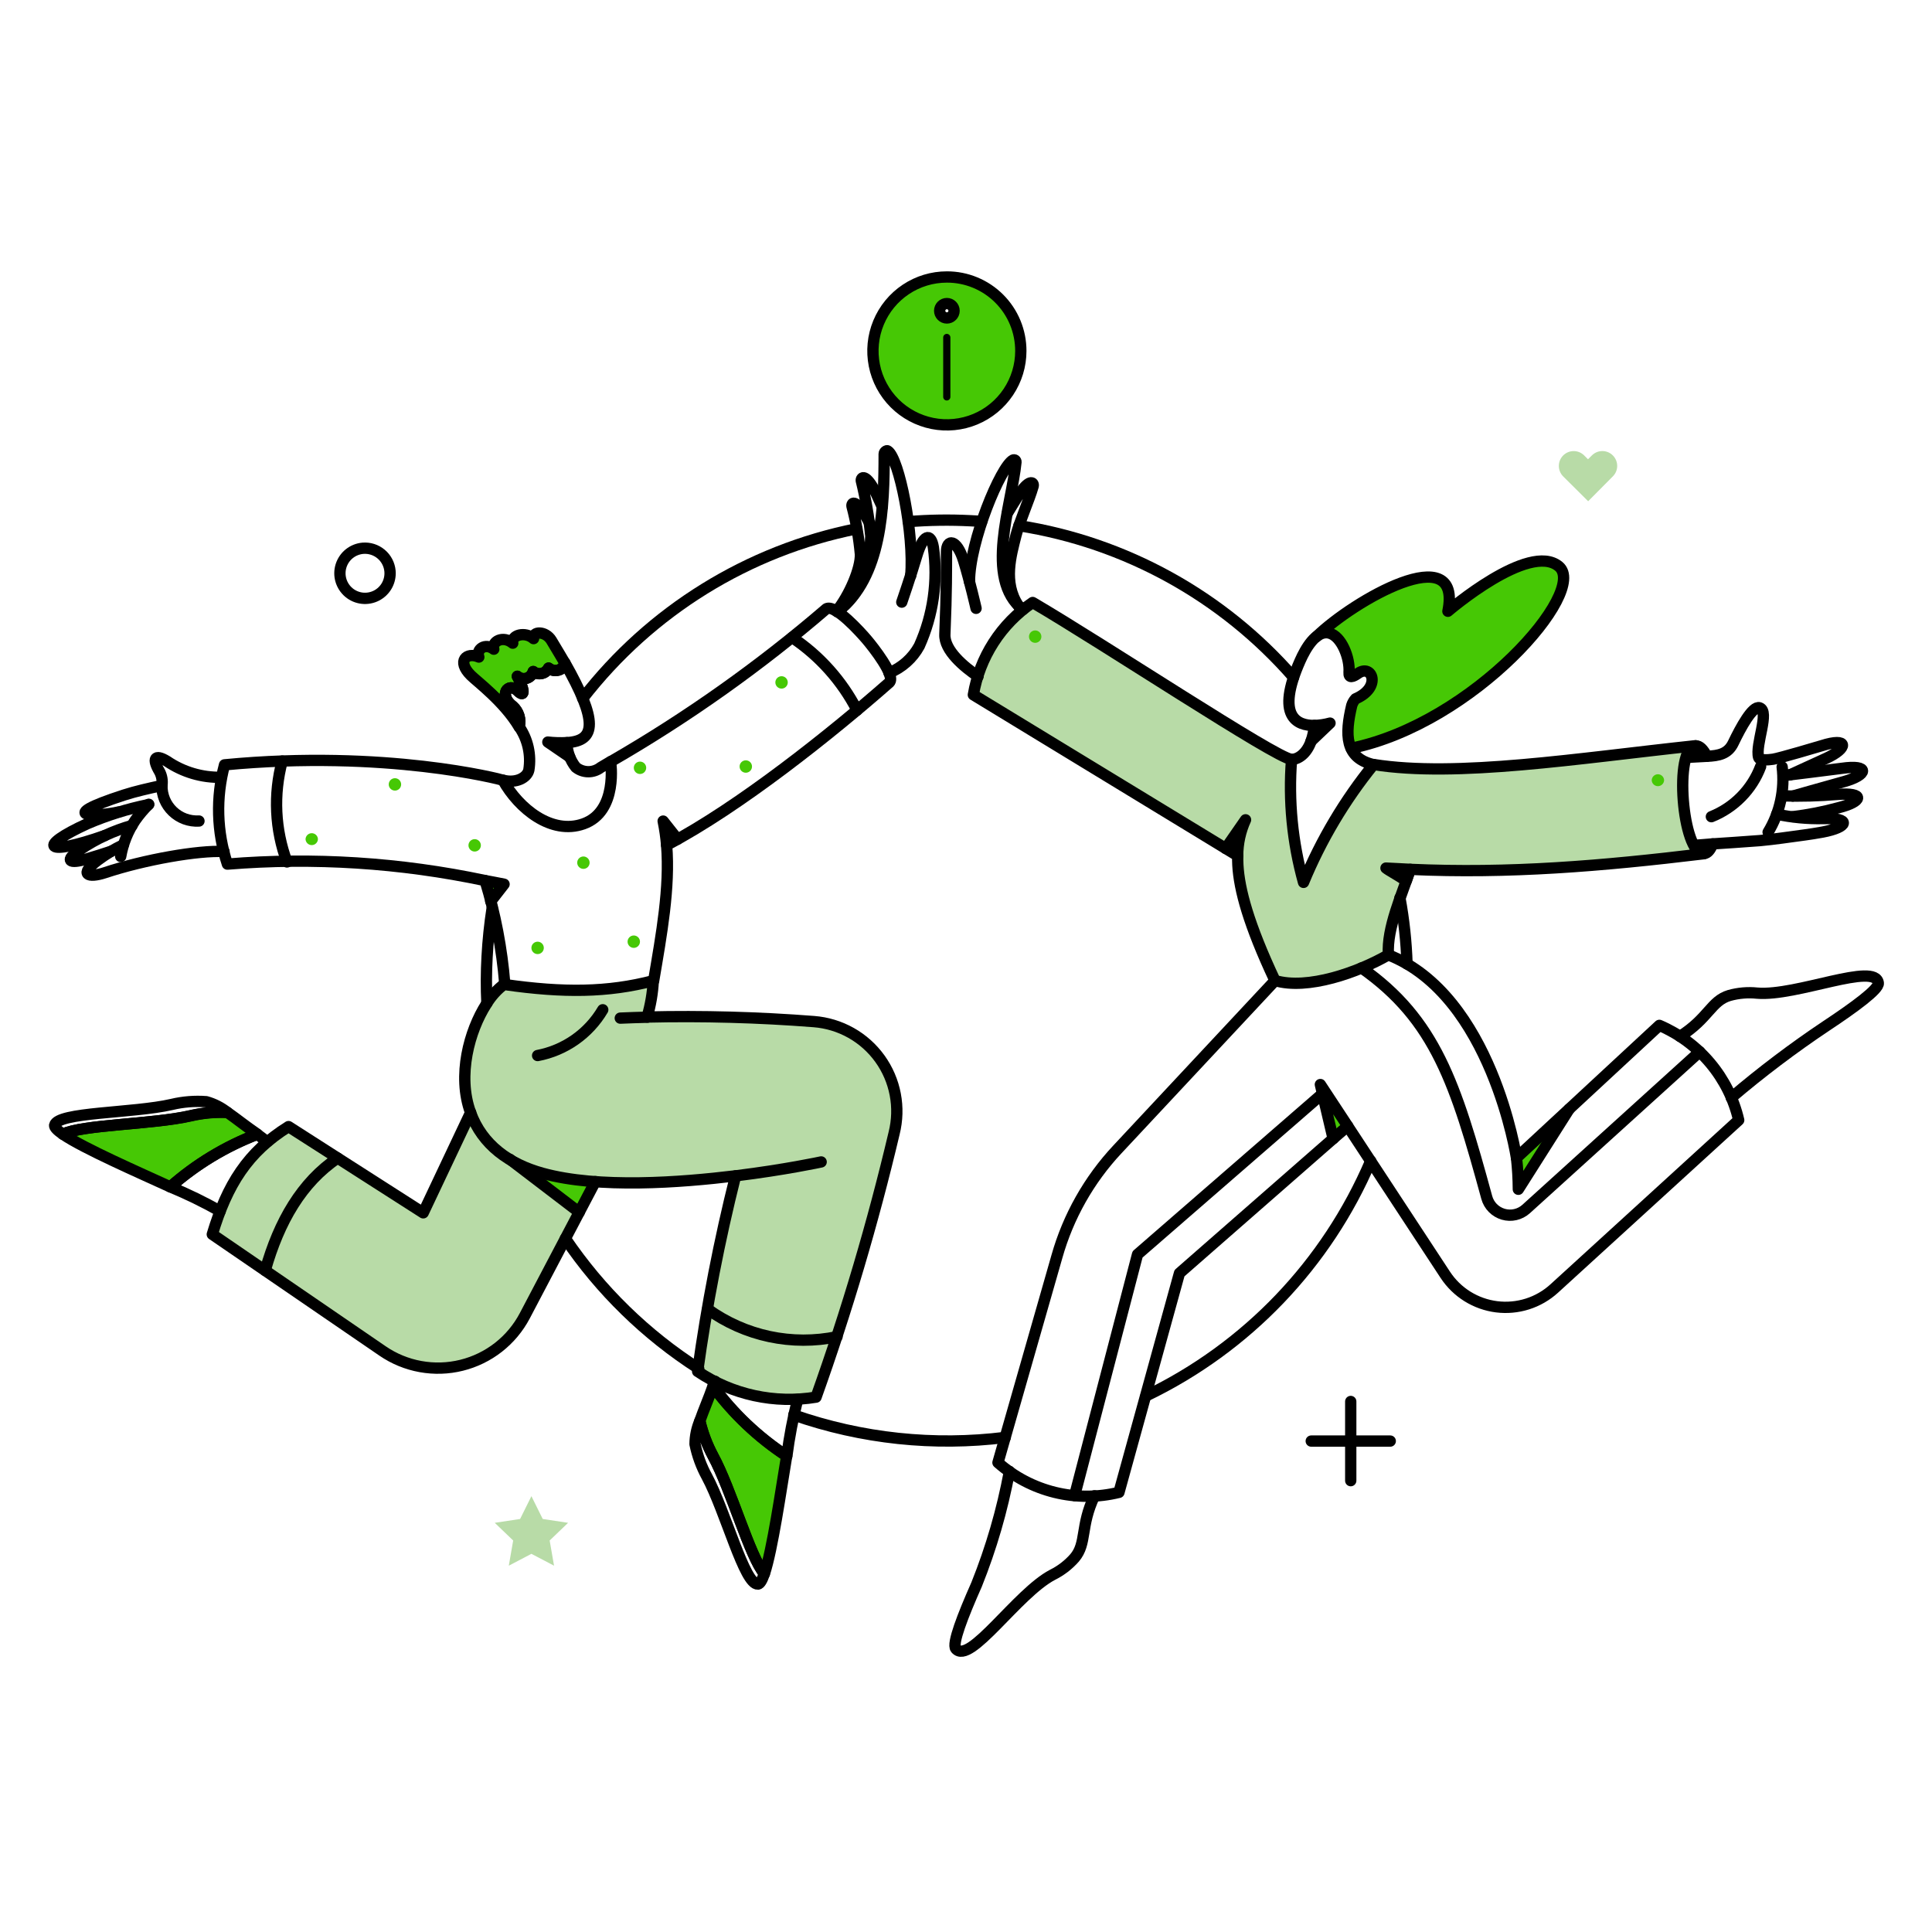 <svg width="171" height="171" viewBox="0 0 171 171" fill="none" xmlns="http://www.w3.org/2000/svg">
<path d="M150.794 75.564C148.861 75.564 148.133 66.154 150.067 66.004C139.612 67.116 128.877 68.826 121.58 67.667C119.018 70.826 116.928 74.34 115.375 78.1C114.389 74.561 114.03 70.877 114.315 67.215C112.927 67.102 97.778 57.057 91.4 53.327C90.017 54.262 88.839 55.469 87.937 56.873C87.034 58.278 86.427 59.851 86.151 61.498L108.506 75.098L110.266 72.562C109.855 73.575 109.625 74.651 109.586 75.744C109.522 77.94 110.232 81.153 112.88 86.794C115.464 87.569 119.68 86.374 122.893 84.517C122.748 82.498 123.733 80.027 124.476 77.96C123.906 77.543 123.306 77.165 122.683 76.83C132.157 77.454 141.072 76.748 150.794 75.564Z" fill="#B8DBA7"/>
<path d="M72.034 90.405C67.124 90.021 62.198 89.886 57.274 90.001C57.581 88.955 57.766 87.876 57.823 86.788C53.786 87.837 49.877 87.87 44.678 87.128V87.063C42.262 88.661 40.153 94.327 41.668 98.492L37.475 107.347L25.525 99.723C21.923 101.968 20.115 104.842 18.79 109.251L33.857 119.57C34.868 120.264 36.014 120.736 37.22 120.954C38.426 121.174 39.665 121.134 40.855 120.839C42.045 120.545 43.159 120.002 44.124 119.246C45.089 118.49 45.883 117.538 46.453 116.453L51.266 107.297L45.192 102.658C46.083 103.178 47.039 103.576 48.036 103.841C52.994 105.214 60.245 104.665 65.121 104.067C63.687 109.772 62.566 115.552 61.763 121.379C64.838 123.448 68.587 124.262 72.243 123.656C74.975 116.001 77.283 108.202 79.156 100.292C79.436 99.167 79.468 97.994 79.248 96.855C79.029 95.717 78.564 94.639 77.886 93.698C77.209 92.757 76.334 91.975 75.323 91.406C74.313 90.838 73.19 90.496 72.034 90.405Z" fill="#B8DBA7"/>
<path d="M142.752 40.31C142.63 40.187 142.486 40.09 142.326 40.023C142.167 39.957 141.996 39.923 141.823 39.923C141.65 39.923 141.479 39.957 141.32 40.023C141.161 40.09 141.016 40.187 140.894 40.31L140.554 40.65L140.214 40.31C139.968 40.063 139.634 39.925 139.285 39.925C138.937 39.925 138.603 40.064 138.356 40.31C138.111 40.556 137.972 40.891 137.972 41.239C137.972 41.587 138.111 41.922 138.357 42.168L140.567 44.364L142.747 42.168C142.871 42.046 142.968 41.902 143.036 41.743C143.102 41.583 143.137 41.412 143.137 41.239C143.138 41.067 143.104 40.896 143.037 40.736C142.971 40.576 142.874 40.431 142.752 40.31Z" fill="#B8DBA7"/>
<path d="M50.281 134.783L48.036 134.444L47.035 132.425L46.034 134.444L43.79 134.783L45.421 136.349L45.033 138.578L47.035 137.528L49.038 138.578L48.65 136.349L50.281 134.783Z" fill="#B8DBA7"/>
<path d="M117.736 63.997L116.036 65.612C116.193 65.164 116.291 64.697 116.327 64.223C116.804 64.2 117.276 64.124 117.736 63.997Z" fill="#46C805"/>
<path d="M124.81 76.937C124.697 77.26 124.584 77.599 124.455 77.957C123.884 77.539 123.285 77.161 122.662 76.826C123.389 76.856 124.099 76.904 124.81 76.937Z" fill="#46C805"/>
<path d="M137.955 50.129C135.31 47.932 128.137 54.101 128.137 54.101C129.46 47.577 119.771 53.166 116.509 56.346C118.188 55.006 119.529 57.912 119.383 59.559C119.383 59.948 119.593 60.029 120.191 59.609C121.435 58.704 122.323 60.852 119.981 61.853C119.824 62.023 119.708 62.226 119.641 62.448C119.212 63.666 119.184 64.991 119.56 66.227C130.429 64.001 140.588 52.309 137.955 50.129Z" fill="#46C805"/>
<path d="M119.287 99.674L117.995 100.789L116.864 95.992L119.287 99.674Z" fill="#46C805"/>
<path d="M83.807 24.516C82.512 24.516 81.247 24.899 80.171 25.619C79.094 26.338 78.255 27.36 77.76 28.556C77.264 29.752 77.135 31.068 77.388 32.337C77.64 33.607 78.263 34.773 79.179 35.689C80.094 36.604 81.26 37.227 82.53 37.48C83.799 37.733 85.115 37.603 86.312 37.108C87.508 36.612 88.529 35.773 89.248 34.697C89.968 33.62 90.352 32.355 90.352 31.061C90.353 30.201 90.185 29.349 89.857 28.554C89.528 27.759 89.046 27.037 88.438 26.429C87.83 25.821 87.108 25.339 86.313 25.011C85.519 24.682 84.667 24.514 83.807 24.516ZM83.968 35.045C83.968 35.088 83.951 35.129 83.921 35.16C83.891 35.19 83.85 35.207 83.807 35.207C83.785 35.208 83.764 35.205 83.743 35.197C83.723 35.19 83.705 35.178 83.69 35.162C83.674 35.147 83.663 35.129 83.655 35.109C83.647 35.089 83.644 35.067 83.645 35.045V29.974C83.645 29.932 83.662 29.891 83.693 29.86C83.723 29.83 83.764 29.813 83.807 29.813C83.828 29.812 83.85 29.815 83.87 29.823C83.89 29.83 83.908 29.842 83.924 29.857C83.939 29.873 83.951 29.891 83.958 29.911C83.966 29.931 83.969 29.953 83.968 29.974V35.045ZM83.355 27.52C83.36 27.402 83.41 27.29 83.496 27.207C83.582 27.125 83.696 27.079 83.815 27.079C83.933 27.079 84.048 27.125 84.133 27.207C84.219 27.29 84.27 27.402 84.275 27.52C84.27 27.639 84.219 27.751 84.133 27.833C84.048 27.916 83.933 27.961 83.815 27.961C83.696 27.961 83.582 27.916 83.496 27.833C83.41 27.751 83.36 27.639 83.355 27.52Z" fill="#46C805"/>
<path d="M45.097 102.598L51.266 107.297L52.704 104.584C50.049 104.516 47.446 103.836 45.097 102.598Z" fill="#46C805"/>
<path d="M50.426 67.005L48.488 65.697C49.045 65.764 49.607 65.786 50.168 65.762C50.212 66.184 50.299 66.6 50.426 67.005Z" fill="#46C805"/>
<path d="M110.243 72.56C109.832 73.573 109.602 74.649 109.563 75.742L108.481 75.079L110.243 72.56Z" fill="#46C805"/>
<path d="M58.695 72.673C58.839 73.377 58.942 74.089 59.002 74.805C59.309 74.66 59.648 74.482 59.987 74.305L58.695 72.673Z" fill="#46C805"/>
<path d="M63.103 122.704C62.733 123.77 62.264 124.835 61.941 125.771C62.192 126.846 62.583 127.883 63.103 128.856C64.734 131.876 66.366 137.803 67.658 139.289C68.368 137.173 69.127 131.861 69.628 128.872C67.107 127.215 64.899 125.128 63.103 122.704Z" fill="#46C805"/>
<path d="M20.114 98.447C19.013 98.399 17.91 98.502 16.836 98.754C13.477 99.529 7.325 99.529 5.564 100.385C7.405 101.645 12.33 103.793 15.076 105.052C17.345 103.051 19.954 101.47 22.779 100.385C21.826 99.739 20.922 99.012 20.114 98.447Z" fill="#46C805"/>
<path d="M48.811 56.687C48.278 55.815 47.111 55.864 47.229 56.526C46.503 55.88 45.243 56.186 45.388 56.929C44.516 56.219 43.499 56.784 43.708 57.462C42.95 56.881 42.126 57.462 42.384 58.157C41.302 57.688 40.398 58.497 41.674 59.772C42.223 60.321 44.612 62.096 45.953 64.341C46.035 64.019 46.028 63.679 45.931 63.36C45.834 63.041 45.652 62.755 45.404 62.533C44.079 61.531 44.984 60.337 45.824 61.16C46.566 61.887 46.325 60.82 45.791 59.868C45.902 59.963 46.035 60.029 46.178 60.06C46.32 60.09 46.468 60.084 46.608 60.043C46.748 60.001 46.876 59.925 46.978 59.821C47.081 59.717 47.156 59.589 47.196 59.449C47.302 59.529 47.424 59.585 47.554 59.613C47.684 59.641 47.818 59.64 47.947 59.611C48.077 59.582 48.199 59.525 48.304 59.444C48.409 59.363 48.495 59.26 48.556 59.142C49.151 59.561 49.961 59.303 49.994 58.674C49.635 58.058 49.231 57.38 48.811 56.687Z" fill="#46C805"/>
<path d="M44.615 78.26L43.437 79.778C43.275 79.149 43.114 78.535 42.936 77.938C43.483 78.035 44.615 78.26 44.615 78.26Z" fill="#46C805"/>
<path d="M28.14 74.272C28.135 74.414 28.075 74.548 27.972 74.646C27.87 74.745 27.733 74.8 27.592 74.8C27.45 74.8 27.313 74.745 27.211 74.646C27.109 74.548 27.049 74.414 27.043 74.272C27.049 74.13 27.109 73.996 27.211 73.898C27.313 73.799 27.45 73.745 27.592 73.745C27.733 73.745 27.87 73.799 27.972 73.898C28.075 73.996 28.135 74.13 28.14 74.272Z" fill="#46C805"/>
<path d="M35.505 69.427C35.505 69.573 35.447 69.712 35.344 69.815C35.241 69.918 35.101 69.976 34.956 69.976C34.81 69.976 34.67 69.918 34.567 69.815C34.464 69.712 34.407 69.573 34.407 69.427C34.407 69.281 34.464 69.142 34.567 69.039C34.67 68.936 34.81 68.878 34.956 68.878C35.101 68.878 35.241 68.936 35.344 69.039C35.447 69.142 35.505 69.281 35.505 69.427Z" fill="#46C805"/>
<path d="M42.562 74.821C42.562 74.967 42.504 75.106 42.401 75.209C42.298 75.312 42.159 75.37 42.013 75.37C41.867 75.37 41.728 75.312 41.625 75.209C41.522 75.106 41.464 74.967 41.464 74.821C41.464 74.675 41.522 74.536 41.625 74.433C41.728 74.33 41.867 74.272 42.013 74.272C42.159 74.272 42.298 74.33 42.401 74.433C42.504 74.536 42.562 74.675 42.562 74.821Z" fill="#46C805"/>
<path d="M52.187 76.355C52.187 76.501 52.129 76.641 52.026 76.743C51.923 76.847 51.783 76.904 51.638 76.904C51.492 76.904 51.352 76.847 51.249 76.743C51.146 76.641 51.088 76.501 51.088 76.355C51.088 76.21 51.146 76.07 51.249 75.967C51.352 75.864 51.492 75.806 51.638 75.806C51.783 75.806 51.923 75.864 52.026 75.967C52.129 76.07 52.187 76.21 52.187 76.355Z" fill="#46C805"/>
<path d="M57.195 67.957C57.195 68.103 57.137 68.243 57.034 68.346C56.931 68.448 56.791 68.506 56.646 68.506C56.5 68.506 56.361 68.448 56.258 68.346C56.155 68.243 56.097 68.103 56.097 67.957C56.097 67.812 56.155 67.672 56.258 67.569C56.361 67.466 56.5 67.408 56.646 67.408C56.791 67.408 56.931 67.466 57.034 67.569C57.137 67.672 57.195 67.812 57.195 67.957Z" fill="#46C805"/>
<path d="M66.559 67.844C66.559 67.99 66.502 68.13 66.399 68.233C66.296 68.336 66.156 68.394 66.01 68.394C65.865 68.394 65.725 68.336 65.622 68.233C65.519 68.13 65.461 67.99 65.461 67.844C65.461 67.699 65.519 67.559 65.622 67.456C65.725 67.353 65.865 67.295 66.01 67.295C66.156 67.295 66.296 67.353 66.399 67.456C66.502 67.559 66.559 67.699 66.559 67.844Z" fill="#46C805"/>
<path d="M69.725 60.4C69.725 60.546 69.667 60.685 69.564 60.788C69.461 60.891 69.321 60.949 69.176 60.949C69.03 60.949 68.89 60.891 68.787 60.788C68.684 60.685 68.626 60.546 68.626 60.4C68.626 60.255 68.684 60.115 68.787 60.012C68.89 59.909 69.03 59.851 69.176 59.851C69.321 59.851 69.461 59.909 69.564 60.012C69.667 60.115 69.725 60.255 69.725 60.4Z" fill="#46C805"/>
<path d="M48.133 83.897C48.133 84.042 48.075 84.182 47.972 84.285C47.869 84.388 47.73 84.446 47.584 84.446C47.438 84.446 47.299 84.388 47.196 84.285C47.093 84.182 47.035 84.042 47.035 83.897C47.035 83.751 47.093 83.612 47.196 83.508C47.299 83.406 47.438 83.348 47.584 83.348C47.73 83.348 47.869 83.406 47.972 83.508C48.075 83.612 48.133 83.751 48.133 83.897Z" fill="#46C805"/>
<path d="M56.644 83.347C56.644 83.493 56.586 83.633 56.483 83.736C56.38 83.839 56.241 83.897 56.095 83.897C55.949 83.897 55.81 83.839 55.707 83.736C55.604 83.633 55.546 83.493 55.546 83.347C55.546 83.202 55.604 83.062 55.707 82.959C55.81 82.856 55.949 82.798 56.095 82.798C56.241 82.798 56.38 82.856 56.483 82.959C56.586 83.062 56.644 83.202 56.644 83.347Z" fill="#46C805"/>
<path d="M151.068 66.94C150.503 66.972 149.501 67.021 149.275 67.037C149.695 65.697 150.44 65.68 151.068 66.94Z" fill="#46C805"/>
<path d="M151.585 74.692C151.181 75.79 150.519 75.838 149.954 74.821C150.422 74.792 150.987 74.74 151.585 74.692Z" fill="#46C805"/>
<path d="M92.172 56.347C92.172 56.493 92.115 56.633 92.012 56.736C91.909 56.839 91.769 56.897 91.623 56.897C91.478 56.897 91.338 56.839 91.235 56.736C91.132 56.633 91.074 56.493 91.074 56.347C91.074 56.202 91.132 56.062 91.235 55.959C91.338 55.856 91.478 55.798 91.623 55.798C91.769 55.798 91.909 55.856 92.012 55.959C92.115 56.062 92.172 56.202 92.172 56.347Z" fill="#46C805"/>
<path d="M147.289 69.056C147.283 69.198 147.224 69.332 147.121 69.43C147.019 69.528 146.882 69.583 146.741 69.583C146.599 69.583 146.462 69.528 146.36 69.43C146.257 69.332 146.198 69.198 146.192 69.056C146.198 68.914 146.257 68.78 146.36 68.682C146.462 68.583 146.599 68.528 146.741 68.528C146.882 68.528 147.019 68.583 147.121 68.682C147.224 68.78 147.283 68.914 147.289 69.056Z" fill="#46C805"/>
<path d="M134.386 105.262C134.381 104.334 134.327 103.407 134.224 102.484L138.892 98.156L134.386 105.262Z" fill="#46C805"/>
<path d="M88.975 127.225C82.666 128.013 76.26 127.333 70.258 125.239" stroke="black" stroke-linecap="round" stroke-linejoin="round"/>
<path d="M121.321 102.757C117.429 111.873 110.359 119.264 101.426 123.558" stroke="black" stroke-linecap="round" stroke-linejoin="round"/>
<path d="M123.906 79.472C124.263 81.402 124.473 83.356 124.535 85.318" stroke="black" stroke-linecap="round" stroke-linejoin="round"/>
<path d="M90.186 46.527C99.612 48.009 108.215 52.76 114.49 59.948" stroke="black" stroke-linecap="round" stroke-linejoin="round"/>
<path d="M80.383 46.172C82.221 46.024 84.066 45.997 85.908 46.091C86.231 46.108 86.57 46.124 86.893 46.156" stroke="black" stroke-linecap="round" stroke-linejoin="round"/>
<path d="M51.573 61.82C57.586 54.057 66.199 48.724 75.829 46.802" stroke="black" stroke-linecap="round" stroke-linejoin="round"/>
<path d="M43.095 88.79C43.029 87.423 43.035 86.054 43.111 84.688C43.189 83.233 43.34 81.783 43.563 80.344" stroke="black" stroke-linecap="round" stroke-linejoin="round"/>
<path d="M61.844 121.137C57.168 118.139 53.152 114.222 50.039 109.623" stroke="black" stroke-linecap="round" stroke-linejoin="round"/>
<path d="M116.331 64.21C116.801 64.196 117.267 64.126 117.72 64.001L116.04 65.599" stroke="black" stroke-linecap="round" stroke-linejoin="round"/>
<path d="M158.416 68.588L161.598 67.134C163.616 66.213 163.638 65.232 161.226 66.004C161.08 66.05 157.496 67.116 156.93 67.199C156.494 67.262 155.74 67.327 155.655 67.037C155.332 65.932 156.675 62.947 155.736 62.644C155.123 62.448 154.076 64.374 153.411 65.761C152.945 66.732 152.136 66.892 151.069 66.94" stroke="black" stroke-linecap="round" stroke-linejoin="round"/>
<path d="M157.835 68.652C157.835 68.652 162.68 68.057 163.003 68.006C165.521 67.64 165.345 68.59 163.197 69.185C161.146 69.753 158.675 70.46 158.675 70.46" stroke="black" stroke-linecap="round" stroke-linejoin="round"/>
<path d="M157.835 70.444C159.424 70.492 161.015 70.449 162.599 70.315C165.134 70.117 164.859 70.961 162.712 71.494C161.388 71.856 160.038 72.121 158.675 72.285" stroke="black" stroke-linecap="round" stroke-linejoin="round"/>
<path d="M151.585 74.692C151.585 74.692 155.09 74.463 155.768 74.401C157.075 74.282 158.418 74.074 159.725 73.901C160.177 73.84 160.71 73.758 161.323 73.646C163.586 73.221 163.923 72.381 161.356 72.451C159.978 72.483 158.601 72.353 157.254 72.063" stroke="black" stroke-linecap="round" stroke-linejoin="round"/>
<path d="M157.738 67.876C157.984 69.888 157.545 71.924 156.494 73.656" stroke="black" stroke-linecap="round" stroke-linejoin="round"/>
<path d="M155.832 67.844C155.453 68.847 154.87 69.759 154.119 70.523C153.368 71.288 152.467 71.888 151.472 72.285" stroke="black" stroke-linecap="round" stroke-linejoin="round"/>
<path d="M124.82 76.944C124.707 77.266 124.594 77.606 124.465 77.963C123.625 77.398 122.913 77.033 122.672 76.833C123.399 76.863 124.109 76.911 124.82 76.944Z" stroke="black" stroke-linecap="round" stroke-linejoin="round"/>
<path d="M108.483 75.096L110.243 72.56C109.786 73.559 109.548 74.645 109.546 75.743" stroke="black" stroke-linecap="round" stroke-linejoin="round"/>
<path d="M114.315 67.214C114.899 67.214 115.654 66.713 116.043 65.599C116.199 65.151 116.297 64.684 116.334 64.21C114.815 64.227 112.866 63.446 115.074 58.478C115.549 57.41 116.471 55.778 117.617 56.028C118.731 56.272 119.496 58.244 119.402 59.513C119.364 60.057 119.742 59.924 120.19 59.605C121.441 58.711 122.322 60.848 119.98 61.849C119.825 62.02 119.708 62.223 119.64 62.444C119.036 64.994 119.014 67.095 121.578 67.677" stroke="black" stroke-linecap="round" stroke-linejoin="round"/>
<path d="M116.525 56.347C119.787 53.166 129.477 47.578 128.153 54.103C128.153 54.103 135.322 47.934 137.971 50.13C140.606 52.311 130.462 64.002 119.593 66.23" stroke="black" stroke-linecap="round" stroke-linejoin="round"/>
<path d="M150.793 75.564C148.882 75.564 148.132 66.153 150.067 66.003C139.697 67.108 128.942 68.838 121.58 67.666C119.018 70.826 116.928 74.34 115.375 78.099C114.389 74.561 114.03 70.877 114.315 67.214C112.927 67.101 97.778 57.057 91.4 53.326C90.017 54.262 88.839 55.468 87.937 56.873C87.034 58.278 86.427 59.851 86.151 61.497L109.549 75.743C109.543 76.004 109.549 76.278 109.563 76.57C109.683 78.736 110.512 81.821 112.845 86.787C115.731 87.648 120.204 86.063 122.89 84.51C122.72 82.15 124.096 79.172 124.822 76.945C133.51 77.342 141.807 76.654 150.793 75.564Z" stroke="black" stroke-linecap="round" stroke-linejoin="round"/>
<path d="M112.859 86.787L98.906 101.725C96.386 104.417 94.547 107.674 93.545 111.221L88.329 129.453C89.769 130.725 91.494 131.629 93.36 132.088C95.225 132.547 97.174 132.547 99.039 132.088L104.394 112.689C120.24 98.819 117.525 101.19 119.283 99.673L127.923 112.835C128.431 113.607 129.1 114.259 129.883 114.747C130.668 115.235 131.548 115.548 132.465 115.663C133.381 115.778 134.311 115.693 135.192 115.414C136.072 115.135 136.881 114.668 137.564 114.046L153.891 99.141C153.462 97.289 152.602 95.565 151.382 94.109C150.164 92.652 148.617 91.502 146.871 90.754L134.221 102.484C134.221 102.484 132.041 88.096 122.868 84.51" stroke="black" stroke-linecap="round" stroke-linejoin="round"/>
<path d="M117.995 100.789L116.864 95.992L119.287 99.674" stroke="black" stroke-linecap="round" stroke-linejoin="round"/>
<path d="M89.346 130.229C88.71 133.654 87.735 137.007 86.439 140.242C85.209 143.018 84.245 145.504 84.598 145.926C85.834 147.404 90.038 141.019 93.157 139.386C93.9 139.017 94.565 138.507 95.112 137.884C96.208 136.59 95.596 135.09 96.872 132.393" stroke="black" stroke-linecap="round" stroke-linejoin="round"/>
<path d="M153.232 97.155C155.906 94.879 158.71 92.76 161.63 90.809C164.165 89.129 166.313 87.547 166.248 87.014C166.02 85.108 159.015 88.196 155.526 87.902C154.696 87.815 153.858 87.887 153.055 88.112C151.44 88.6 151.23 90.131 148.694 91.73" stroke="black" stroke-linecap="round" stroke-linejoin="round"/>
<path d="M85.809 51.486C85.809 47.916 88.585 41.26 89.669 40.714C89.698 40.701 89.73 40.696 89.76 40.699C89.792 40.701 89.821 40.712 89.848 40.73C89.873 40.748 89.894 40.772 89.907 40.801C89.921 40.829 89.927 40.861 89.924 40.892C89.553 44.705 87.079 51.218 90.527 53.961" stroke="black" stroke-linecap="round" stroke-linejoin="round"/>
<path d="M86.568 59.867C85.325 59.027 83.57 57.572 83.629 56.153C83.791 52.229 83.767 50.387 83.775 48.837C83.78 47.69 84.682 47.657 85.293 49.644C85.828 51.387 86.391 53.843 86.391 53.843" stroke="black" stroke-linecap="round" stroke-linejoin="round"/>
<path d="M89.168 45.413C89.508 44.848 89.876 44.266 90.024 44.025C91.104 42.269 91.537 42.699 91.446 43.024C91.086 44.294 90.218 46.204 89.927 47.383C89.494 49.118 88.756 51.54 90.132 53.6" stroke="black" stroke-linecap="round" stroke-linejoin="round"/>
<path d="M72.68 102.842C72.68 102.842 69.466 103.537 65.122 104.07" stroke="black" stroke-linecap="round" stroke-linejoin="round"/>
<path d="M43.047 88.871C43.466 88.171 44.02 87.562 44.677 87.078V87.143C49.877 87.886 53.786 87.853 57.823 86.803C57.766 87.892 57.581 88.97 57.274 90.017C62.182 89.903 67.103 90.038 72.034 90.42C73.189 90.51 74.31 90.85 75.32 91.417C76.33 91.984 77.203 92.766 77.88 93.706C78.557 94.646 79.02 95.723 79.237 96.86C79.455 97.997 79.421 99.168 79.139 100.292C77.269 108.203 74.962 116.004 72.228 123.66C68.572 124.266 64.822 123.452 61.747 121.383C62.55 115.556 63.672 109.777 65.106 104.071C60.229 104.666 52.98 105.213 48.021 103.845C45.082 103.035 42.687 101.344 41.646 98.467C40.457 95.203 41.528 91.244 43.047 88.871Z" stroke="black" stroke-linecap="round" stroke-linejoin="round"/>
<path d="M57.29 90.034C56.483 90.05 55.691 90.082 54.9 90.114" stroke="black" stroke-linecap="round" stroke-linejoin="round"/>
<path d="M52.69 104.583L46.451 116.453C45.88 117.538 45.087 118.49 44.122 119.246C43.157 120.002 42.042 120.545 40.853 120.839C39.663 121.134 38.424 121.173 37.218 120.954C36.012 120.736 34.866 120.264 33.855 119.57L18.79 109.251C20.116 104.837 21.928 101.961 25.538 99.715L37.459 107.347L41.658 98.465" stroke="black" stroke-linecap="round" stroke-linejoin="round"/>
<path d="M45.113 102.598L51.266 107.297" stroke="black" stroke-linecap="round" stroke-linejoin="round"/>
<path d="M50.426 67.004L48.488 65.68C49.046 65.743 49.609 65.759 50.17 65.729" stroke="black" stroke-linecap="round" stroke-linejoin="round"/>
<path d="M54.044 67.408C53.753 67.586 53.463 67.748 53.172 67.925C52.856 68.173 52.465 68.307 52.064 68.304C51.663 68.301 51.274 68.162 50.962 67.909C50.467 67.288 50.189 66.522 50.172 65.729C52.77 65.576 52.929 63.83 49.993 58.656C49.962 58.806 49.892 58.946 49.79 59.061C49.688 59.176 49.557 59.261 49.411 59.309C49.264 59.356 49.108 59.364 48.958 59.332C48.808 59.3 48.669 59.228 48.556 59.124C48.498 59.245 48.413 59.351 48.308 59.435C48.203 59.518 48.081 59.577 47.95 59.606C47.819 59.636 47.683 59.636 47.553 59.605C47.422 59.575 47.3 59.515 47.196 59.431C47.155 59.571 47.08 59.699 46.977 59.803C46.875 59.907 46.748 59.983 46.608 60.025C46.468 60.067 46.32 60.072 46.177 60.042C46.034 60.012 45.901 59.946 45.791 59.851C46.34 60.803 46.566 61.869 45.823 61.142C44.983 60.319 44.079 61.53 45.404 62.516C45.652 62.738 45.834 63.024 45.931 63.343C46.028 63.662 46.035 64.001 45.953 64.324C46.719 65.441 47.025 66.811 46.808 68.149C46.663 68.829 45.694 69.36 44.513 69.053C45.921 71.583 48.82 73.915 51.639 72.919C54.74 71.826 54.044 67.408 54.044 67.408Z" stroke="black" stroke-linecap="round" stroke-linejoin="round"/>
<path d="M74.11 54.137C78.099 51.12 78.256 44.742 78.256 40.168C78.256 40.023 78.465 39.828 78.578 39.913C79.587 40.569 80.929 47.37 80.606 50.949" stroke="black" stroke-linecap="round" stroke-linejoin="round"/>
<path d="M78.687 59.56C79.831 59.099 80.779 58.254 81.368 57.17C82.598 54.433 83.028 51.404 82.61 48.433C82.391 47.143 81.721 47.254 81.14 49.208C80.623 50.952 79.816 53.294 79.816 53.294" stroke="black" stroke-linecap="round" stroke-linejoin="round"/>
<path d="M74.043 54.095C75.154 52.735 76.201 50.321 76.152 49.047C76.022 47.618 75.773 46.203 75.409 44.816C75.336 44.475 75.761 44.023 76.992 46.346" stroke="black" stroke-linecap="round" stroke-linejoin="round"/>
<path d="M59.002 74.805C58.942 74.089 58.839 73.377 58.695 72.673L59.968 74.282" stroke="black" stroke-linecap="round" stroke-linejoin="round"/>
<path d="M57.839 86.804H57.855C58.55 82.702 59.309 78.551 59.002 74.805C65.451 71.422 73.647 64.864 78.722 60.4C79.297 59.825 77.282 57.276 76.728 56.623C76.159 55.952 73.936 53.483 73.151 53.876C67.223 58.972 60.832 63.502 54.06 67.408" stroke="black" stroke-linecap="round" stroke-linejoin="round"/>
<path d="M70.597 123.866C70.181 125.514 69.862 127.186 69.644 128.872C67.117 127.218 64.907 125.122 63.119 122.687C63.184 122.546 63.238 122.401 63.281 122.251" stroke="black" stroke-linecap="round" stroke-linejoin="round"/>
<path d="M63.103 128.852C62.583 127.879 62.192 126.842 61.941 125.768C61.667 126.417 61.522 127.114 61.516 127.819C61.719 128.825 62.073 129.794 62.566 130.693C64.23 133.794 65.893 140.286 67.088 140.206C67.266 140.19 67.46 139.85 67.653 139.285C66.382 137.803 64.751 131.876 63.103 128.852Z" stroke="black" stroke-linecap="round" stroke-linejoin="round"/>
<path d="M63.103 122.704C62.733 123.77 62.264 124.835 61.941 125.771C62.192 126.846 62.583 127.883 63.103 128.856C64.734 131.876 66.366 137.803 67.658 139.289C68.368 137.173 69.127 131.861 69.628 128.872C67.107 127.215 64.899 125.128 63.103 122.704Z" stroke="black" stroke-linecap="round" stroke-linejoin="round"/>
<path d="M19.485 107.2C18.059 106.396 16.587 105.679 15.076 105.052C17.339 103.054 19.943 101.479 22.763 100.401C23.199 100.692 23.264 100.805 23.684 101.047" stroke="black" stroke-linecap="round" stroke-linejoin="round"/>
<path d="M18.257 97.51C17.233 97.434 16.204 97.515 15.205 97.753C11.781 98.544 5.063 98.415 4.835 99.594C4.803 99.771 5.077 100.046 5.562 100.385C7.322 99.529 13.474 99.529 16.85 98.77C17.923 98.517 19.026 98.414 20.128 98.464C19.575 98.023 18.939 97.698 18.257 97.51Z" stroke="black" stroke-linecap="round" stroke-linejoin="round"/>
<path d="M20.114 98.447C19.013 98.399 17.91 98.502 16.836 98.754C13.477 99.529 7.325 99.529 5.564 100.385C7.405 101.645 12.33 103.793 15.076 105.052C17.345 103.051 19.954 101.47 22.779 100.385C21.826 99.739 20.922 99.012 20.114 98.447Z" stroke="black" stroke-linecap="round" stroke-linejoin="round"/>
<path d="M9.86 75.338C9.246 75.548 8.454 75.789 7.65 76.033C6.163 76.481 5.615 76.21 7.101 75.193C8.506 74.239 10.056 73.519 11.691 73.061" stroke="black" stroke-linecap="round" stroke-linejoin="round"/>
<path d="M13.17 71.188C12.722 71.625 12.316 72.105 11.958 72.62C11.316 73.582 10.882 74.667 10.683 75.806" stroke="black" stroke-linecap="round" stroke-linejoin="round"/>
<path d="M9.295 73.949C3.917 75.839 3.242 74.957 7.744 72.9C9.482 72.156 11.29 71.591 13.142 71.215" stroke="black" stroke-linecap="round" stroke-linejoin="round"/>
<path d="M19.827 75.37C17.577 75.244 12.776 76.083 9.295 77.24C7.777 77.74 6.965 77.409 8.649 76.141C9.358 75.611 10.118 75.152 10.918 74.772" stroke="black" stroke-linecap="round" stroke-linejoin="round"/>
<path d="M10.505 71.865C8.697 72.285 4.577 72.44 10.99 70.364C11.991 70.04 13.2 69.769 14.333 69.524C14.397 69.103 14.323 68.672 14.123 68.296C13.443 67.157 13.672 66.695 14.785 67.376C16.197 68.337 17.874 68.834 19.582 68.797" stroke="black" stroke-linecap="round" stroke-linejoin="round"/>
<path d="M14.333 69.522C14.326 69.949 14.406 70.372 14.57 70.766C14.734 71.159 14.978 71.515 15.286 71.81C15.593 72.106 15.959 72.334 16.359 72.482C16.759 72.629 17.185 72.692 17.611 72.668" stroke="black" stroke-linecap="round" stroke-linejoin="round"/>
<path d="M49.99 58.672C49.958 59.302 49.151 59.56 48.553 59.141C48.492 59.258 48.406 59.361 48.3 59.443C48.195 59.524 48.074 59.581 47.944 59.61C47.815 59.639 47.681 59.64 47.551 59.612C47.421 59.584 47.299 59.528 47.193 59.447C47.153 59.588 47.078 59.715 46.975 59.819C46.872 59.923 46.745 59.999 46.605 60.041C46.465 60.083 46.317 60.088 46.174 60.058C46.032 60.028 45.899 59.962 45.788 59.867C46.321 60.819 46.563 61.886 45.82 61.158C44.98 60.336 44.079 61.527 45.4 62.531C45.649 62.754 45.831 63.04 45.928 63.359C46.025 63.678 46.032 64.017 45.949 64.34C44.61 62.096 42.22 60.32 41.67 59.77C40.395 58.495 41.299 57.687 42.381 58.156C42.126 57.461 42.946 56.88 43.705 57.461C43.495 56.781 44.513 56.218 45.384 56.928C45.239 56.185 46.498 55.878 47.225 56.524C47.112 55.862 48.278 55.812 48.808 56.686C49.233 57.379 49.99 58.672 49.99 58.672Z" stroke="black" stroke-linecap="round" stroke-linejoin="round"/>
<path d="M43.434 79.778L44.615 78.26C44.034 78.148 43.485 78.034 42.936 77.938" stroke="black" stroke-linecap="round" stroke-linejoin="round"/>
<path d="M44.516 69.055C44.306 68.975 34.146 66.326 19.872 67.695C19.098 70.586 19.187 73.64 20.127 76.481C27.76 75.861 35.442 76.351 42.934 77.937C43.843 80.912 44.428 83.977 44.677 87.077" stroke="black" stroke-linecap="round" stroke-linejoin="round"/>
<path d="M34.519 50.549C34.557 50.986 34.464 51.425 34.253 51.81C34.041 52.195 33.72 52.508 33.331 52.711C32.941 52.913 32.5 52.996 32.063 52.948C31.627 52.9 31.214 52.723 30.878 52.441C30.542 52.158 30.297 51.782 30.174 51.361C30.051 50.939 30.056 50.49 30.188 50.072C30.321 49.653 30.574 49.282 30.916 49.008C31.259 48.733 31.675 48.566 32.113 48.527C32.7 48.478 33.282 48.663 33.733 49.042C34.184 49.42 34.467 49.962 34.519 50.549Z" stroke="black" stroke-linecap="round" stroke-linejoin="round"/>
<path d="M123.05 127.548H116.057" stroke="black" stroke-linecap="round" stroke-linejoin="round"/>
<path d="M119.553 131.052V124.044" stroke="black" stroke-linecap="round" stroke-linejoin="round"/>
<path d="M24.98 67.36C24.19 70.308 24.337 73.43 25.4 76.291" stroke="black" stroke-linecap="round" stroke-linejoin="round"/>
<path d="M70.115 56.427C72.542 58.05 74.519 60.263 75.858 62.858" stroke="black" stroke-linecap="round" stroke-linejoin="round"/>
<path d="M151.068 66.94C150.503 66.972 149.501 67.021 149.275 67.037C149.695 65.697 150.44 65.68 151.068 66.94Z" stroke="black" stroke-linecap="round" stroke-linejoin="round"/>
<path d="M151.585 74.692C151.181 75.79 150.519 75.838 149.954 74.821C150.422 74.792 150.987 74.74 151.585 74.692Z" stroke="black" stroke-linecap="round" stroke-linejoin="round"/>
<path d="M120.514 85.672C127.055 90.262 128.844 95.928 131.592 105.987C131.688 106.338 131.872 106.659 132.127 106.919C132.383 107.178 132.7 107.368 133.05 107.471C133.399 107.573 133.769 107.584 134.123 107.503C134.479 107.421 134.807 107.251 135.077 107.007L150.44 93.086" stroke="black" stroke-linecap="round" stroke-linejoin="round"/>
<path d="M95.112 132.377L100.682 111.028L117.058 96.8" stroke="black" stroke-linecap="round" stroke-linejoin="round"/>
<path d="M53.349 89.372C52.732 90.418 51.898 91.321 50.904 92.02C49.91 92.719 48.778 93.198 47.584 93.425" stroke="black" stroke-linecap="round" stroke-linejoin="round"/>
<path d="M62.635 115.872C64.269 117.051 66.132 117.877 68.103 118.298C70.074 118.718 72.112 118.723 74.085 118.312" stroke="black" stroke-linecap="round" stroke-linejoin="round"/>
<path d="M29.884 102.502C26.72 104.634 24.699 108.09 23.474 112.447" stroke="black" stroke-linecap="round" stroke-linejoin="round"/>
<path d="M138.892 98.156L134.387 105.262C134.382 104.334 134.328 103.407 134.225 102.484" stroke="black" stroke-linecap="round" stroke-linejoin="round"/>
<path d="M74.115 54.137C76.429 52.393 76.992 49.802 77.073 47.445C76.907 45.797 76.627 44.162 76.233 42.553C76.182 42.23 76.637 41.842 77.558 43.699L78.09 44.859" stroke="black" stroke-linecap="round" stroke-linejoin="round"/>
<path d="M83.807 24.516C82.512 24.516 81.247 24.899 80.171 25.619C79.094 26.338 78.255 27.36 77.76 28.556C77.264 29.752 77.135 31.068 77.388 32.337C77.64 33.607 78.263 34.773 79.179 35.689C80.094 36.604 81.26 37.227 82.53 37.48C83.799 37.733 85.115 37.603 86.312 37.108C87.508 36.612 88.529 35.773 89.248 34.697C89.968 33.62 90.352 32.355 90.352 31.061C90.353 30.201 90.185 29.349 89.857 28.554C89.528 27.759 89.046 27.037 88.438 26.429C87.83 25.821 87.108 25.339 86.313 25.011C85.519 24.682 84.667 24.514 83.807 24.516Z" stroke="black" stroke-linejoin="round"/>
<path d="M83.807 28.144C84.159 28.144 84.444 27.858 84.444 27.506C84.444 27.154 84.159 26.869 83.807 26.869C83.455 26.869 83.169 27.154 83.169 27.506C83.169 27.858 83.455 28.144 83.807 28.144Z" stroke="black" stroke-linejoin="round"/>
<path d="M84.119 29.87C84.119 29.694 83.976 29.551 83.8 29.551C83.624 29.551 83.481 29.694 83.481 29.87H84.119ZM83.481 35.129C83.481 35.305 83.624 35.448 83.8 35.448C83.976 35.448 84.119 35.305 84.119 35.129H83.481ZM83.481 29.87V35.129H84.119V29.87H83.481Z" fill="black"/>
</svg>
